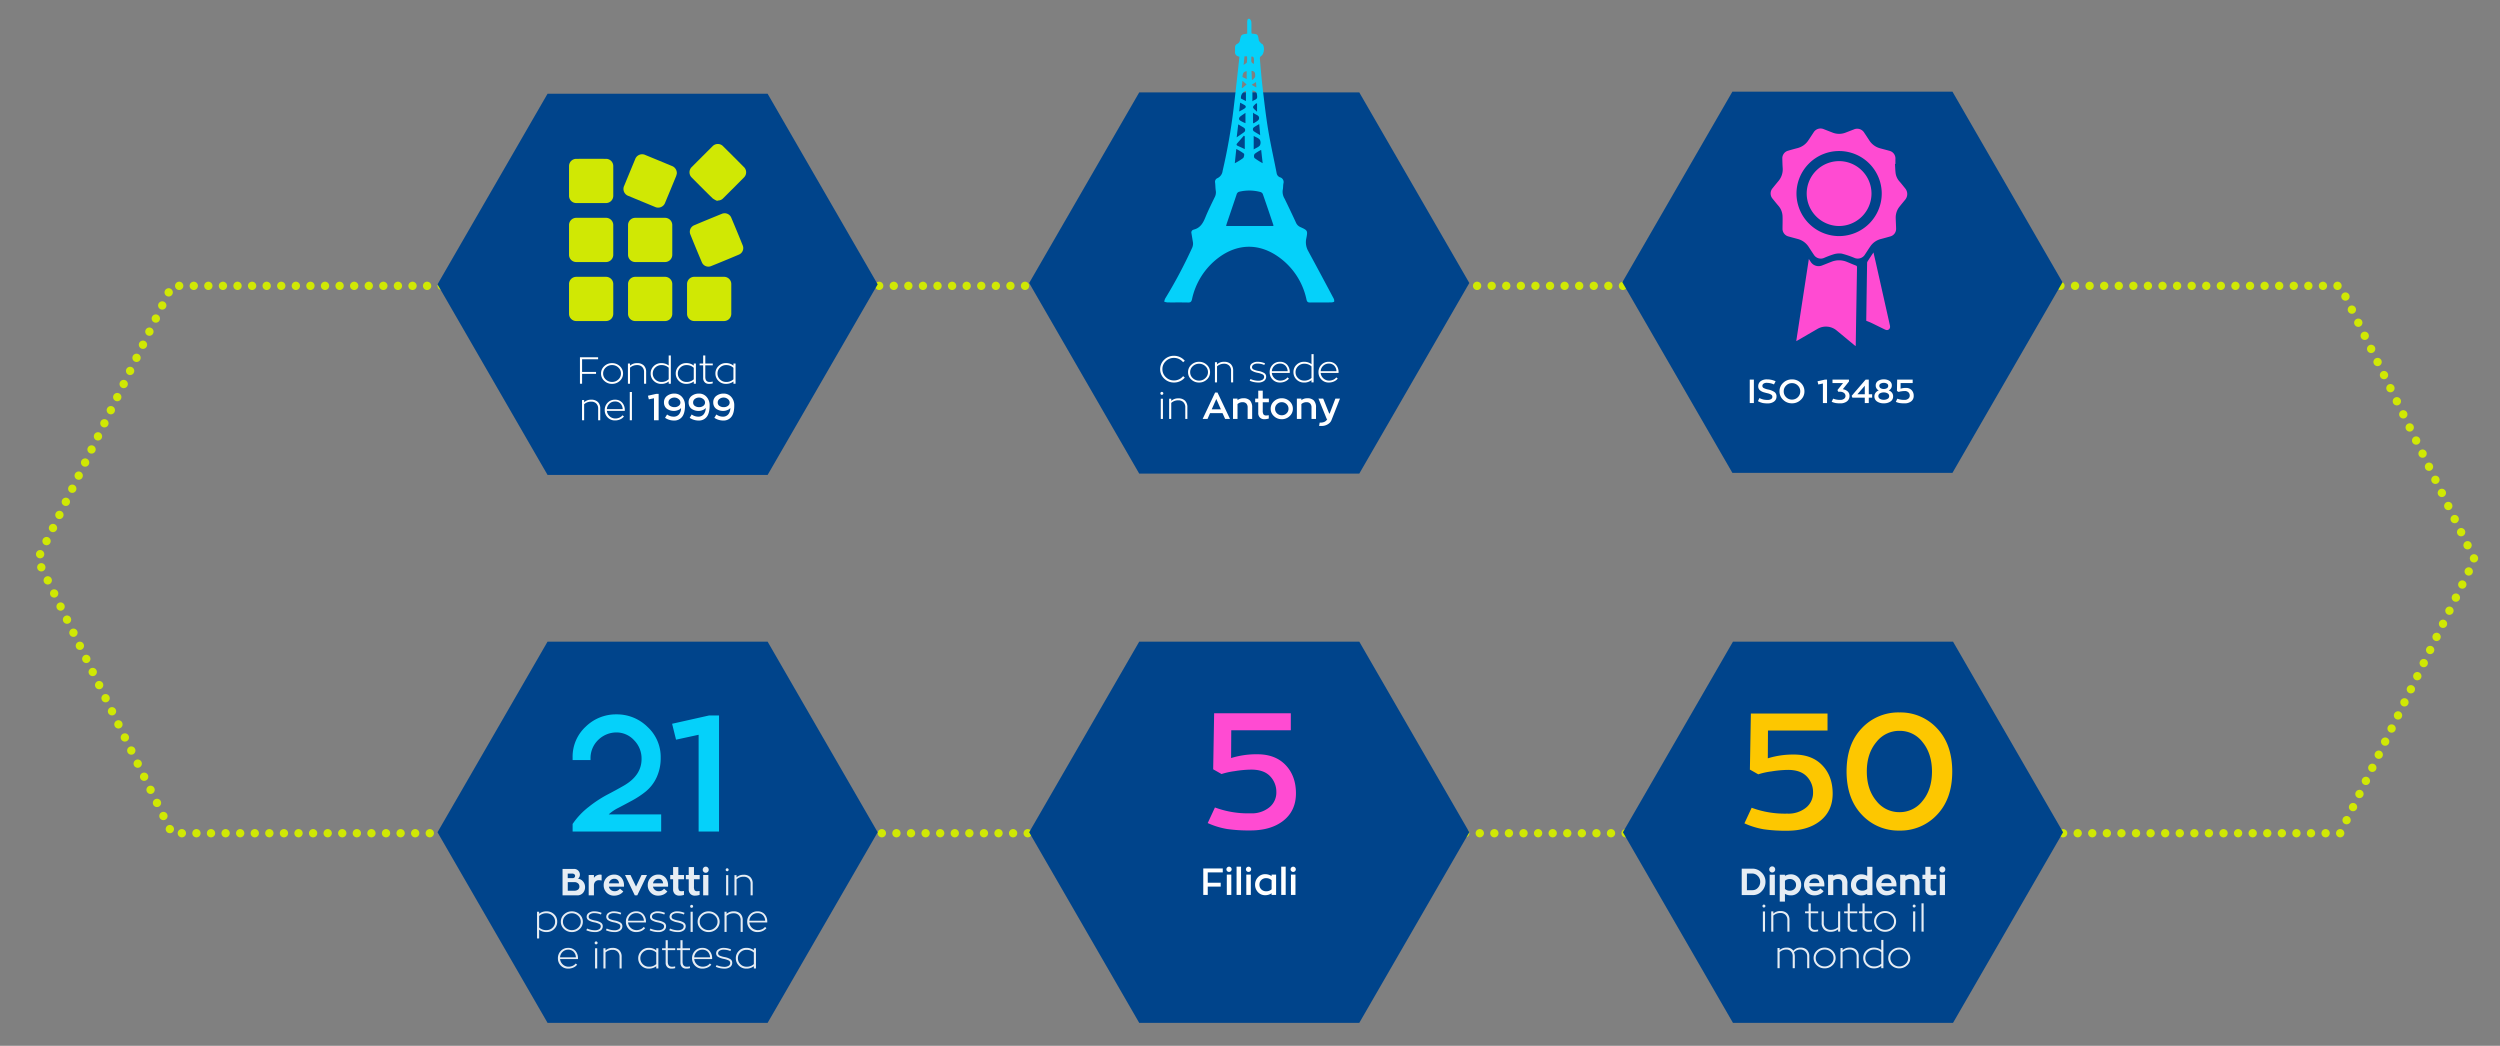 <svg xmlns="http://www.w3.org/2000/svg" xmlns:xlink="http://www.w3.org/1999/xlink" width="1200" height="502" viewBox="0 0 1200 502">
  <rect x="0" y="0" width="1200" height="502" fill="#808080" stroke="none"/>
  <defs>
    <clipPath id="clip-Custom_Size_31">
      <rect width="1200" height="502"/>
    </clipPath>
  </defs>
  <g id="Custom_Size_31" data-name="Custom Size – 31" clip-path="url(#clip-Custom_Size_31)">
    <path id="Path_51" data-name="Path 51" d="M1105.29-351.865H64.5L0-483.236,64.5-614.607H1105.29l64.5,131.371Z" transform="translate(18 751.81)" fill="none" stroke="#d0e804" stroke-linecap="round" stroke-miterlimit="10" stroke-width="4" stroke-dasharray="0 7"/>
    <g id="Group_47" data-name="Group 47" transform="translate(-4152.404 2601.472)">
      <path id="Path_54" data-name="Path 54" d="M411.564,399.718H305.925L253.106,491.2l52.819,91.486H411.564L464.383,491.2Z" transform="translate(4678.021 -2957.19)" fill="#00448b"/>
      <g id="Group_14" data-name="Group 14" transform="translate(5002.309 -2539.783)">
        <path id="Path_18" data-name="Path 18" d="M741.731-673.664c.106,1.547.126,3.106.341,4.638A7.56,7.56,0,0,0,744-665.145c.9,1.035,1.743,2.115,2.605,3.181a4.235,4.235,0,0,1-.011,5.517c-.869,1.06-1.747,2.113-2.6,3.185a8.318,8.318,0,0,0-1.906,5.475c.035,1.72.153,3.439.183,5.16a3.742,3.742,0,0,1-2.8,3.761q-2.291.657-4.6,1.26a8.726,8.726,0,0,0-5.07,3.669c-.851,1.231-1.639,2.5-2.474,3.748a4.019,4.019,0,0,1-5.079,1.611,44.3,44.3,0,0,0-6.122-2.058,9.166,9.166,0,0,0-4.009.4,45.766,45.766,0,0,0-4.455,1.691,3.915,3.915,0,0,1-4.859-1.52c-.845-1.235-1.655-2.495-2.473-3.748a8.893,8.893,0,0,0-5.284-3.839c-1.472-.4-2.949-.786-4.417-1.2a3.791,3.791,0,0,1-2.874-3.8c0-2.038.1-4.081,0-6.113a8.024,8.024,0,0,0-2.012-4.853c-.912-1.065-1.784-2.164-2.666-3.254a3.866,3.866,0,0,1-.018-5.229c.895-1.121,1.806-2.229,2.719-3.334a8.677,8.677,0,0,0,2.052-6.371c-.106-1.493-.145-2.993-.174-4.491a3.757,3.757,0,0,1,2.745-3.71q2.284-.682,4.595-1.272a8.793,8.793,0,0,0,5.155-3.706c.853-1.23,1.645-2.5,2.479-3.745a3.9,3.9,0,0,1,4.982-1.6c1.4.534,2.785,1.086,4.18,1.622a8.483,8.483,0,0,0,6.246.005c1.308-.5,2.611-1.007,3.917-1.509a3.955,3.955,0,0,1,5.068,1.621c.815,1.217,1.613,2.446,2.419,3.67a8.862,8.862,0,0,0,5.223,3.77c1.471.4,2.951.776,4.42,1.187a3.792,3.792,0,0,1,2.868,3.905c-.016.8,0,1.593,0,2.39Zm-26.842-6.2a20.467,20.467,0,0,0-20.432,20.417A20.484,20.484,0,0,0,715-639.033a20.5,20.5,0,0,0,20.386-20.473A20.467,20.467,0,0,0,714.889-679.864Z" transform="translate(-682.051 690.668)" fill="#ff4bd2"/>
        <path id="Path_19" data-name="Path 19" d="M774.673-322.052c-1.36-1.124-2.6-2.148-3.842-3.175-1.744-1.444-3.475-2.9-5.231-4.331a8.016,8.016,0,0,0-9.28-.745q-4.506,2.608-9.007,5.225c-.3.172-.6.332-1.131.623l6.05-39.442c.37.566.619.94.861,1.318a4.466,4.466,0,0,0,5.426,1.818c1.547-.584,3.071-1.228,4.618-1.813a9.757,9.757,0,0,1,7.357.066c1.415.575,2.816,1.183,4.241,1.731a.807.807,0,0,1,.62.9q-.319,18.6-.612,37.205C774.741-322.526,774.711-322.378,774.673-322.052Z" transform="translate(-733.892 426.52)" fill="#ff4bd2"/>
        <path id="Path_20" data-name="Path 20" d="M921.562-347.473c0-.237,0-.552,0-.867q.193-13.34.4-26.68a1.812,1.812,0,0,1,.2-.905c.884-1.395,1.808-2.765,2.855-4.348.394,1.7.749,3.186,1.084,4.679q3.336,14.839,6.66,29.681c.2.9.515,1.884-.361,2.579s-1.763.109-2.583-.284c-1.951-.937-3.88-1.916-5.832-2.851C923.247-346.822,922.473-347.1,921.562-347.473Z" transform="translate(-875.66 439.758)" fill="#ff4bd2"/>
        <path id="Path_21" data-name="Path 21" d="M772.4-593.518a15.559,15.559,0,0,1,15.943-15.451,15.581,15.581,0,0,1,15.159,15.658,15.612,15.612,0,0,1-15.654,15.483A15.624,15.624,0,0,1,772.4-593.518Z" transform="translate(-755.088 624.627)" fill="#ff4bd2"/>
      </g>
      <path id="Path_78" data-name="Path 78" d="M-37.051-11.281V0h-1.984V-11.281Zm9.844,5.938a2.517,2.517,0,0,1,1.016,2.2A2.876,2.876,0,0,1-27.363-.75,4.957,4.957,0,0,1-30.48.141a11.465,11.465,0,0,1-2.391-.2A9.875,9.875,0,0,1-35.105-.93l.719-1.484a9.292,9.292,0,0,0,1.961.711,9.207,9.207,0,0,0,1.953.188,2.966,2.966,0,0,0,1.7-.414,1.258,1.258,0,0,0,.6-1.094,1.179,1.179,0,0,0-.617-1.062,6.006,6.006,0,0,0-1.7-.633q-1.086-.258-1.617-.414a5.27,5.27,0,0,1-2.109-1.086,2.435,2.435,0,0,1-.742-1.891,2.925,2.925,0,0,1,1.109-2.367,4.895,4.895,0,0,1,3.188-.914,9.512,9.512,0,0,1,4.047.914l-.8,1.516a8.526,8.526,0,0,0-3.484-.766,2.517,2.517,0,0,0-1.516.406,1.265,1.265,0,0,0-.555,1.07,1.138,1.138,0,0,0,.641,1.031,8.254,8.254,0,0,0,2.1.7A8.615,8.615,0,0,1-27.207-5.344Zm8.445,3.664a3.858,3.858,0,0,0,2.813-1.148,3.81,3.81,0,0,0,1.156-2.8,3.81,3.81,0,0,0-1.156-2.8,3.828,3.828,0,0,0-2.812-1.156,3.8,3.8,0,0,0-2.8,1.156,3.8,3.8,0,0,0-1.164,2.8,3.81,3.81,0,0,0,1.156,2.8A3.8,3.8,0,0,0-18.762-1.68ZM-23-9.7a5.892,5.892,0,0,1,4.234-1.68A5.892,5.892,0,0,1-14.527-9.7a5.424,5.424,0,0,1,1.75,4.063,5.424,5.424,0,0,1-1.75,4.063A5.892,5.892,0,0,1-18.762.109a5.865,5.865,0,0,1-4.227-1.68,5.451,5.451,0,0,1-1.758-4.062A5.424,5.424,0,0,1-23-9.7Zm21.063-1.586V0H-3.918V-9.406l-2.2.477L-6.5-10.477l3.586-.8ZM8.848-3.469A3.171,3.171,0,0,1,7.621-.828,5.1,5.1,0,0,1,4.363.125a13.045,13.045,0,0,1-2.2-.156A7.686,7.686,0,0,1,.285-.641L1-2.141a8.81,8.81,0,0,0,3.43.6,2.837,2.837,0,0,0,1.8-.523A1.624,1.624,0,0,0,6.926-3.4a1.9,1.9,0,0,0-.641-1.414,3.052,3.052,0,0,0-2.109-.625h-.75l-.352-.836L5.762-9.617H.684v-1.664H8.59v.9L5.629-6.656A4.373,4.373,0,0,1,7.973-5.594,2.781,2.781,0,0,1,8.848-3.469Zm7.336-.773V-8.32L12.645-4.242Zm1.922,0h1.617v1.633H18.105V0H16.184V-2.609H10.246l-.367-.875,6.719-7.8h1.508Zm7.188-.875a3.379,3.379,0,0,0-1.875.469,1.488,1.488,0,0,0-.719,1.3,1.463,1.463,0,0,0,.734,1.3,3.4,3.4,0,0,0,1.859.461,3.491,3.491,0,0,0,1.859-.461,1.448,1.448,0,0,0,.742-1.3,1.476,1.476,0,0,0-.719-1.3A3.4,3.4,0,0,0,25.293-5.117Zm1.531-4.227A2.908,2.908,0,0,0,25.3-9.711a2.908,2.908,0,0,0-1.523.367,1.188,1.188,0,0,0-.617,1.063,1.254,1.254,0,0,0,.586,1.094,2.642,2.642,0,0,0,1.547.406,2.679,2.679,0,0,0,1.555-.406,1.267,1.267,0,0,0,.586-1.094A1.171,1.171,0,0,0,26.824-9.344Zm-4.3-1.281a4.717,4.717,0,0,1,2.781-.766,4.716,4.716,0,0,1,2.773.758,2.589,2.589,0,0,1,1.086,2.25,2.438,2.438,0,0,1-.414,1.375,2.442,2.442,0,0,1-1.078.914A3.221,3.221,0,0,1,29.207-5a2.783,2.783,0,0,1,.578,1.734A2.865,2.865,0,0,1,28.52-.758a5.587,5.587,0,0,1-3.227.867,5.535,5.535,0,0,1-3.219-.875,2.857,2.857,0,0,1-1.266-2.5,2.76,2.76,0,0,1,.578-1.719,3.324,3.324,0,0,1,1.531-1.109,2.181,2.181,0,0,1-1.062-.891,2.516,2.516,0,0,1-.422-1.4A2.569,2.569,0,0,1,22.52-10.625ZM35.91-7.281a3.618,3.618,0,0,1,2.758,1.055,3.822,3.822,0,0,1,1,2.742A3.208,3.208,0,0,1,38.449-.828a5.084,5.084,0,0,1-3.258.953,14.594,14.594,0,0,1-2.219-.141A7.652,7.652,0,0,1,31.09-.594l.7-1.516a9.251,9.251,0,0,0,3.461.57,2.71,2.71,0,0,0,1.813-.57,1.843,1.843,0,0,0,.7-1.484,2.179,2.179,0,0,0-.6-1.547,2.394,2.394,0,0,0-1.812-.648,10.664,10.664,0,0,0-1.641.148,7.063,7.063,0,0,0-1.273.281l-.812-.461.094-5.445h7.453v1.648H33.379l-.016,2.7A8.286,8.286,0,0,1,35.91-7.281Z" transform="translate(5031.315 -2407.986)" fill="#fff"/>
    </g>
    <g id="Group_61" data-name="Group 61" transform="translate(-7446.447 2602.472)">
      <g id="Group_56" data-name="Group 56" transform="translate(7656.447 -2557.472)">
        <g id="Group_28" data-name="Group 28" transform="translate(0 0)">
          <path id="Path_7" data-name="Path 7" d="M411.564,399.718H305.925L253.106,491.2l52.819,91.486H411.564L464.384,491.2Z" transform="translate(-253.106 -399.718)" fill="#00448b"/>
          <g id="Group_3" data-name="Group 3" transform="translate(63.128 24.11)">
            <path id="Path_8" data-name="Path 8" d="M2422.536-774.344a10.158,10.158,0,0,1-2.309-1.29c-3.364-3.263-6.667-6.59-9.961-9.925a3.488,3.488,0,0,1,.03-5.137q4.917-4.964,9.882-9.88a3.482,3.482,0,0,1,5.133,0q4.966,4.915,9.882,9.88a3.478,3.478,0,0,1,.034,5.131c-3.293,3.335-6.62,6.638-9.939,9.948a3.338,3.338,0,0,1-2.629,1.041Z" transform="translate(-2351.32 801.705)" fill="#d0e804"/>
            <path id="Path_9" data-name="Path 9" d="M2426.515-614.1a3.433,3.433,0,0,1,3.385,2.071q2.822,6.663,5.531,13.374a3.381,3.381,0,0,1-1.806,4.38q-6.7,2.853-13.461,5.562a3.377,3.377,0,0,1-4.356-1.86q-2.827-6.661-5.533-13.373a3.385,3.385,0,0,1,1.809-4.379c4.467-1.9,8.965-3.729,13.457-5.571A4.652,4.652,0,0,1,2426.515-614.1Z" transform="translate(-2352.041 647.359)" fill="#d0e804"/>
            <path id="Path_10" data-name="Path 10" d="M2256.094-764.552a8.472,8.472,0,0,1-.344,1.287q-2.609,6.369-5.26,12.722a3.556,3.556,0,0,1-4.935,2.024q-6.328-2.6-12.644-5.227a3.554,3.554,0,0,1-2.047-4.989q2.6-6.327,5.223-12.642a3.549,3.549,0,0,1,4.934-2.021q6.369,2.615,12.726,5.259A3.634,3.634,0,0,1,2256.094-764.552Z" transform="translate(-2204.343 778.703)" fill="#d0e804"/>
            <path id="Path_11" data-name="Path 11" d="M2104.187-750.859c0,2.329.008,4.658,0,6.986a3.482,3.482,0,0,1-3.562,3.582q-7.077.015-14.154,0a3.465,3.465,0,0,1-3.515-3.537q-.015-7.075,0-14.15a3.466,3.466,0,0,1,3.516-3.537q7.121-.019,14.242,0a3.463,3.463,0,0,1,3.471,3.492C2104.2-755.635,2104.187-753.247,2104.187-750.859Z" transform="translate(-2082.945 768.648)" fill="#d0e804"/>
            <path id="Path_12" data-name="Path 12" d="M2082.959-591.2c0-2.329-.007-4.658,0-6.986a3.483,3.483,0,0,1,3.633-3.6q6.988-.009,13.976,0a3.485,3.485,0,0,1,3.624,3.609q.011,6.986,0,13.972a3.493,3.493,0,0,1-3.68,3.646q-6.944.009-13.888,0a3.494,3.494,0,0,1-3.667-3.657C2082.954-586.54,2082.959-588.869,2082.959-591.2Z" transform="translate(-2082.954 637.23)" fill="#d0e804"/>
            <path id="Path_13" data-name="Path 13" d="M2253.375-601.783c2.329,0,4.659-.008,6.988,0a3.479,3.479,0,0,1,3.583,3.561q.016,7.075,0,14.149a3.475,3.475,0,0,1-3.542,3.515q-7.077.018-14.154,0a3.465,3.465,0,0,1-3.534-3.519q-.019-7.075,0-14.149a3.471,3.471,0,0,1,3.583-3.557C2248.657-601.79,2251.017-601.783,2253.375-601.783Z" transform="translate(-2214.383 637.229)" fill="#d0e804"/>
            <path id="Path_14" data-name="Path 14" d="M2093.533-420.836c-2.33,0-4.659.008-6.989,0a3.477,3.477,0,0,1-3.591-3.553q-.015-7.075,0-14.15a3.463,3.463,0,0,1,3.528-3.523q7.077-.016,14.154,0a3.466,3.466,0,0,1,3.548,3.5q.019,7.119,0,14.238a3.469,3.469,0,0,1-3.484,3.481C2098.31-420.823,2095.922-420.836,2093.533-420.836Z" transform="translate(-2082.946 505.831)" fill="#d0e804"/>
            <path id="Path_15" data-name="Path 15" d="M2253.305-420.829c-2.3,0-4.6,0-6.9,0a3.489,3.489,0,0,1-3.688-3.634q-.012-6.987,0-13.973a3.474,3.474,0,0,1,3.609-3.62q6.988-.011,13.977,0a3.49,3.49,0,0,1,3.648,3.675q.009,6.942,0,13.885a3.5,3.5,0,0,1-3.658,3.669C2257.965-420.824,2255.635-420.829,2253.305-420.829Z" transform="translate(-2214.386 505.824)" fill="#d0e804"/>
            <path id="Path_16" data-name="Path 16" d="M2402.49-431.539c0-2.3-.008-4.6,0-6.9a3.477,3.477,0,0,1,3.605-3.624q7.033-.011,14.066,0a3.475,3.475,0,0,1,3.563,3.581q.015,7.031,0,14.062a3.482,3.482,0,0,1-3.564,3.583q-7.077.015-14.155,0a3.468,3.468,0,0,1-3.513-3.539C2402.479-426.763,2402.49-429.151,2402.49-431.539Z" transform="translate(-2345.835 505.827)" fill="#d0e804"/>
          </g>
          <path id="Path_40" data-name="Path 40" d="M-74.094-28.337h-7.69v6.1h6.7v.932h-6.7v4.72h-1.028V-29.277h8.719Zm3.674,9.712A4.265,4.265,0,0,0-67.4-17.447a4.234,4.234,0,0,0,3.015-1.178,3.78,3.78,0,0,0,1.257-2.865,3.792,3.792,0,0,0-1.248-2.865A4.245,4.245,0,0,0-67.4-25.533a4.265,4.265,0,0,0-3.023,1.178,3.78,3.78,0,0,0-1.257,2.865A3.78,3.78,0,0,0-70.42-18.625Zm-.721.659a4.651,4.651,0,0,1-1.547-3.524,4.624,4.624,0,0,1,1.547-3.516,5.248,5.248,0,0,1,3.735-1.459,5.248,5.248,0,0,1,3.735,1.459,4.678,4.678,0,0,1,1.547,3.533,4.624,4.624,0,0,1-1.547,3.516,5.283,5.283,0,0,1-3.735,1.441A5.266,5.266,0,0,1-71.141-17.966Zm12.366-7.277a4.826,4.826,0,0,1,3.4-1.222,4.368,4.368,0,0,1,3.2,1.107,4.284,4.284,0,0,1,1.134,3.208v5.564h-1v-5.564a3.339,3.339,0,0,0-.923-2.5,3.281,3.281,0,0,0-2.373-.879,4.973,4.973,0,0,0-3.437,1.239v7.708h-1.011v-9.7h1.011Zm15.073,7.8a4.771,4.771,0,0,0,3.489-1.3v-5.52A4.956,4.956,0,0,0-43.7-25.533a4.07,4.07,0,0,0-2.944,1.178,3.854,3.854,0,0,0-1.213,2.874,3.825,3.825,0,0,0,1.213,2.865A4.086,4.086,0,0,0-43.7-17.447Zm3.489-12.709h1.028v13.57h-1.028v-1.081A5.517,5.517,0,0,1-43.789-16.5a4.949,4.949,0,0,1-3.6-1.45,4.8,4.8,0,0,1-1.477-3.56,4.71,4.71,0,0,1,1.477-3.533A4.986,4.986,0,0,1-43.8-26.465a5.69,5.69,0,0,1,3.586,1.134Zm5.59,5.8a3.851,3.851,0,0,0-1.2,2.848,3.894,3.894,0,0,0,1.2,2.865,4.01,4.01,0,0,0,2.936,1.2,4.9,4.9,0,0,0,3.507-1.266v-5.52a4.9,4.9,0,0,0-3.507-1.3A4.032,4.032,0,0,0-34.622-24.355Zm6.451-1.934h1.011v9.7h-1.011v-1.081a5.793,5.793,0,0,1-3.63,1.151,4.831,4.831,0,0,1-3.577-1.468,4.825,4.825,0,0,1-1.45-3.516,4.825,4.825,0,0,1,1.45-3.516,4.852,4.852,0,0,1,3.595-1.468,5.509,5.509,0,0,1,3.612,1.2Zm9.114.879h-3.586V-19.9q0,2.47,2.039,2.47a6.831,6.831,0,0,0,1.512-.167v.853a6.633,6.633,0,0,1-1.89.229,2.639,2.639,0,0,1-1.907-.747,2.8,2.8,0,0,1-.773-2.109V-25.41h-1.714v-.879h1.714v-3.867h1.02v3.867h3.586Zm3.472,1.055a3.851,3.851,0,0,0-1.2,2.848,3.894,3.894,0,0,0,1.2,2.865,4.01,4.01,0,0,0,2.936,1.2,4.9,4.9,0,0,0,3.507-1.266v-5.52a4.9,4.9,0,0,0-3.507-1.3A4.032,4.032,0,0,0-15.585-24.355Zm6.451-1.934h1.011v9.7H-9.133v-1.081a5.793,5.793,0,0,1-3.63,1.151,4.831,4.831,0,0,1-3.577-1.468,4.825,4.825,0,0,1-1.45-3.516,4.825,4.825,0,0,1,1.45-3.516,4.852,4.852,0,0,1,3.595-1.468,5.509,5.509,0,0,1,3.612,1.2ZM-80.8-7.693a4.826,4.826,0,0,1,3.4-1.222,4.368,4.368,0,0,1,3.2,1.107A4.284,4.284,0,0,1-73.07-4.6V.964h-1V-4.6a3.339,3.339,0,0,0-.923-2.5,3.281,3.281,0,0,0-2.373-.879A4.973,4.973,0,0,0-80.8-6.744V.964h-1.011v-9.7H-80.8Zm17.446.65a3.42,3.42,0,0,0-2.593-1.011,3.768,3.768,0,0,0-2.716,1.046A3.955,3.955,0,0,0-69.888-4.4h7.594A4.031,4.031,0,0,0-63.358-7.043Zm2.074,3.182v.29h-8.6A4.035,4.035,0,0,0-68.543-.934,3.957,3.957,0,0,0-65.819.1a4.82,4.82,0,0,0,1.951-.4,3.774,3.774,0,0,0,1.485-1.134l.7.571A4.751,4.751,0,0,1-63.49.525a5.914,5.914,0,0,1-2.47.51,4.744,4.744,0,0,1-3.56-1.441,4.883,4.883,0,0,1-1.4-3.533,4.913,4.913,0,0,1,1.4-3.542,4.749,4.749,0,0,1,3.551-1.433,4.37,4.37,0,0,1,3.419,1.406A5.245,5.245,0,0,1-61.284-3.861ZM-58.893.964v-13.57h1.028V.964Zm13.852-12.691V.964h-2.232V-9.618l-2.47.536-.431-1.74,4.034-.905Zm7.4,8.209a5.911,5.911,0,0,1-3.3-.949,3.312,3.312,0,0,1-1.116-1.266,3.912,3.912,0,0,1-.422-1.837,3.779,3.779,0,0,1,1.441-3.146,5.649,5.649,0,0,1,3.6-1.134,4.649,4.649,0,0,1,3.6,1.6,5.906,5.906,0,0,1,1.45,4.087q0,3.779-1.424,5.52a4.676,4.676,0,0,1-3.806,1.731,7.647,7.647,0,0,1-4.342-1.31l.967-1.6A5.27,5.27,0,0,0-37.852-.776a3.225,3.225,0,0,0,2.628-1.16,4.565,4.565,0,0,0,.94-3.023,2.812,2.812,0,0,1-1.371,1A5.088,5.088,0,0,1-37.641-3.518Zm.193-1.819a3.208,3.208,0,0,0,2.021-.624,1.915,1.915,0,0,0,.835-1.582,2.132,2.132,0,0,0-.861-1.67,3.091,3.091,0,0,0-2.021-.729,3.145,3.145,0,0,0-2,.659,2.051,2.051,0,0,0-.844,1.705,1.92,1.92,0,0,0,.835,1.652A3.458,3.458,0,0,0-37.448-5.338ZM-25.82-3.518a5.911,5.911,0,0,1-3.3-.949,3.312,3.312,0,0,1-1.116-1.266,3.912,3.912,0,0,1-.422-1.837,3.779,3.779,0,0,1,1.441-3.146,5.649,5.649,0,0,1,3.6-1.134,4.649,4.649,0,0,1,3.6,1.6,5.906,5.906,0,0,1,1.45,4.087q0,3.779-1.424,5.52a4.676,4.676,0,0,1-3.806,1.731,7.647,7.647,0,0,1-4.342-1.31l.967-1.6A5.27,5.27,0,0,0-26.031-.776,3.225,3.225,0,0,0-23.4-1.936a4.565,4.565,0,0,0,.94-3.023,2.812,2.812,0,0,1-1.371,1A5.088,5.088,0,0,1-25.82-3.518Zm.193-1.819A3.208,3.208,0,0,0-23.6-5.962a1.915,1.915,0,0,0,.835-1.582,2.132,2.132,0,0,0-.861-1.67,3.091,3.091,0,0,0-2.021-.729,3.145,3.145,0,0,0-2,.659,2.051,2.051,0,0,0-.844,1.705,1.92,1.92,0,0,0,.835,1.652A3.458,3.458,0,0,0-25.626-5.338ZM-14-3.518a5.911,5.911,0,0,1-3.3-.949A3.312,3.312,0,0,1-18.41-5.733a3.912,3.912,0,0,1-.422-1.837,3.779,3.779,0,0,1,1.441-3.146,5.649,5.649,0,0,1,3.6-1.134,4.649,4.649,0,0,1,3.6,1.6,5.906,5.906,0,0,1,1.45,4.087q0,3.779-1.424,5.52a4.676,4.676,0,0,1-3.806,1.731A7.647,7.647,0,0,1-18.3-.222l.967-1.6A5.27,5.27,0,0,0-14.209-.776a3.225,3.225,0,0,0,2.628-1.16,4.565,4.565,0,0,0,.94-3.023,2.812,2.812,0,0,1-1.371,1A5.088,5.088,0,0,1-14-3.518Zm.193-1.819a3.208,3.208,0,0,0,2.021-.624,1.915,1.915,0,0,0,.835-1.582,2.133,2.133,0,0,0-.861-1.67,3.091,3.091,0,0,0-2.021-.729,3.145,3.145,0,0,0-2,.659,2.051,2.051,0,0,0-.844,1.705,1.92,1.92,0,0,0,.835,1.652A3.458,3.458,0,0,0-13.8-5.338Z" transform="translate(151.186 155.772)" fill="#fff"/>
        </g>
      </g>
    </g>
    <g id="Group_62" data-name="Group 62" transform="translate(494 9)">
      <g id="Group_29" data-name="Group 29" transform="translate(0 0)">
        <path id="Path_7-2" data-name="Path 7" d="M411.564,399.718H305.925L253.106,491.2l52.819,91.486H411.564L464.384,491.2Z" transform="translate(-253.106 -364.358)" fill="#00448b"/>
        <g id="Group_4" data-name="Group 4" transform="translate(64.827)">
          <path id="Path_17" data-name="Path 17" d="M7.574-690.117c-1.7-.359-2.237-1.252-2.13-2.63.049-.627-.018-1.262.021-1.891a1.8,1.8,0,0,1,1.191-1.731,2.163,2.163,0,0,0,1.078-1.365c.626-3.034.588-3.042,3.564-3.457,0-1.564,0-3.151,0-4.737,0-.336-.025-.676.008-1.008.067-.667.1-1.563,1-1.394.413.078.915.928.962,1.464.132,1.5.044,3.023.051,4.537,0,.33.036.659.053.952.12.082.183.162.254.169,2.828.272,2.775.28,3.231,3.1.094.581.732,1.081,1.146,1.6.093.116.311.122.446.216,1.4.973,1.054,4.983-.442,5.8a1.406,1.406,0,0,0-.647,1.068c.419,4.9.814,9.8,1.39,14.674.782,6.626,1.532,13.265,2.631,19.842,1.166,6.984,2.746,13.9,4.087,20.853a2.5,2.5,0,0,0,1.685,1.839,2.363,2.363,0,0,1,1.534,2.914c-.2.981-.095,2.027-.314,3a6.282,6.282,0,0,0,.859,4.3q2.794,5.708,5.459,11.479a4.012,4.012,0,0,0,2.1,2.148c3.49,1.6,3.625,1.675,2.88,5.432a8.613,8.613,0,0,0,.923,6.118q6.085,11.229,12.069,22.513a2.632,2.632,0,0,1,.391,1.69c-.072.267-.981.427-1.515.433-3.364.038-6.729-.016-10.093.04-1.059.018-1.455-.394-1.685-1.387a33.457,33.457,0,0,0-13.416-20.495c-9.366-6.645-19.649-6.49-28.851.4a33.738,33.738,0,0,0-12.709,19.976c-.259,1.1-.671,1.536-1.844,1.509-3.321-.075-6.644-.011-9.966-.043a6.793,6.793,0,0,1-1.507-.362,6.115,6.115,0,0,1,.448-1.474,229.734,229.734,0,0,0,12.931-24.334,4.866,4.866,0,0,0,.353-3.034c-.236-1.322-.431-2.65-.66-3.973a1.38,1.38,0,0,1,.914-1.708.89.89,0,0,1,.111-.058c3.116-.734,4.5-3.048,5.616-5.8,1.342-3.3,2.943-6.495,4.491-9.707a4.989,4.989,0,0,0,.549-3.131c-.213-1.279-.172-2.6-.325-3.891A1.874,1.874,0,0,1-3-631.831a4.33,4.33,0,0,0,2.487-3.447,279.142,279.142,0,0,0,5.231-29.6C5.748-673.249,6.621-681.64,7.574-690.117Zm16.267,81.248a2,2,0,0,0-.006-.548c-1.673-4.958-3.337-9.92-5.07-14.857A1.879,1.879,0,0,0,17.6-625.2a20.791,20.791,0,0,0-9.965-.16A1.8,1.8,0,0,0,6.2-623.986c-1.561,4.687-3.164,9.359-4.747,14.038-.116.342-.181.7-.276,1.078ZM5.339-639a28.834,28.834,0,0,0,3.985-2.465c.455-.392.7-1.886.4-2.143a23.253,23.253,0,0,0-3.665-2.223Zm9.074-6.649c1.17-.711,2.394-1.095,2.979-1.928a2.875,2.875,0,0,0-.038-2.711c-.658-.844-1.917-1.219-2.941-1.808ZM18-645.4a18.072,18.072,0,0,0-3.145,1.929,1.994,1.994,0,0,0-.086,1.953,32.462,32.462,0,0,0,3.952,2.507C18.457-641.339,18.238-643.274,18-645.4Zm-7.87-.379V-651.9l-.432-.332c-1.046,1.2-2.083,2.41-3.143,3.6-.525.588-.508.994.264,1.327C7.851-646.86,8.865-646.367,10.128-645.783ZM6.991-657.658l-.746,6.231c1.345-.934,2.529-1.709,3.657-2.559a1.314,1.314,0,0,0-.143-2.022C8.921-656.549,8.046-657.033,6.991-657.658Zm10.539,5.2c-.162-1.862-.3-3.508-.464-5.337-.952.568-1.793,1.018-2.577,1.553a1.229,1.229,0,0,0,0,1.916C15.418-653.7,16.4-653.146,17.53-652.456ZM14.1-663.3v4.892l.306.274c.882-.695,2.326-1.255,2.531-2.112C17.4-662.176,15.211-662.15,14.1-663.3Zm-3.643.129c-.962.67-1.744,1.153-2.454,1.727-.666.539-.889,1.349-.184,1.9a14.418,14.418,0,0,0,2.638,1.318Zm3.332-5.552c.893-.884,2.408-.646,2.291-2.322-.143-2.048-.4-2.446-2.291-2.942Zm-3.1-.123v-4.9a3.4,3.4,0,0,0-2.377,3.691Zm-3.246,5.019c1.028-.573,1.9-.971,2.666-1.511.689-.485.683-1.109-.087-1.574-.636-.384-1.3-.72-2.119-1.168C7.752-666.651,7.613-665.358,7.448-663.831Zm5.907-19.506.186,4.134.367.2c.434-.564,1.2-1.109,1.23-1.695C15.2-681.831,15.21-683.222,13.354-683.337Zm-2.307.163c-1.744.189-1.92,1.409-2.028,2.782l2.028.979Zm4.98,15.6-.414-.228c-.543.647-1.577,1.358-1.5,1.926.091.71,1.093,1.3,1.918,2.175ZM10-690.3c-.137,1.332-.261,2.526-.427,4.135.731-.575,1.475-.865,1.574-1.3a13.175,13.175,0,0,0,.061-2.835ZM8.667-675.286l.357.183,1.984-1.729-1.994-1.756C8.872-677.237,8.77-676.262,8.667-675.286Zm5.807-11.4c.271-2.919-.019-3.739-1.282-3.428C13.606-689,12.479-687.415,14.474-686.682Zm-1.061,10.05,2.29,1.3c-.069-1.006-.119-1.727-.181-2.635Z" transform="translate(28.534 708.352)" fill="#05d1fa"/>
        </g>
        <path id="Path_41" data-name="Path 41" d="M-88.384-17.518a5.587,5.587,0,0,0,2.452-.545,5.492,5.492,0,0,0,1.925-1.529l.809.7a6.546,6.546,0,0,1-2.285,1.749,6.672,6.672,0,0,1-2.9.624,6.517,6.517,0,0,1-4.693-1.872,6.066,6.066,0,0,1-1.942-4.535,6.094,6.094,0,0,1,1.942-4.544,6.5,6.5,0,0,1,4.693-1.881,6.7,6.7,0,0,1,2.892.642A6.666,6.666,0,0,1-83.2-26.957l-.809.7a5.627,5.627,0,0,0-1.925-1.529,5.513,5.513,0,0,0-2.452-.554,5.444,5.444,0,0,0-3.929,1.573,5.131,5.131,0,0,0-1.626,3.832A5.149,5.149,0,0,0-92.312-19.1,5.428,5.428,0,0,0-88.384-17.518Zm9.018-1.107a4.265,4.265,0,0,0,3.023,1.178,4.234,4.234,0,0,0,3.015-1.178,3.78,3.78,0,0,0,1.257-2.865,3.792,3.792,0,0,0-1.248-2.865,4.245,4.245,0,0,0-3.023-1.178,4.265,4.265,0,0,0-3.023,1.178,3.78,3.78,0,0,0-1.257,2.865A3.78,3.78,0,0,0-79.366-18.625Zm-.721.659a4.651,4.651,0,0,1-1.547-3.524,4.624,4.624,0,0,1,1.547-3.516,5.248,5.248,0,0,1,3.735-1.459,5.248,5.248,0,0,1,3.735,1.459,4.678,4.678,0,0,1,1.547,3.533,4.624,4.624,0,0,1-1.547,3.516,5.283,5.283,0,0,1-3.735,1.441A5.265,5.265,0,0,1-80.087-17.966Zm12.366-7.277a4.826,4.826,0,0,1,3.4-1.222,4.368,4.368,0,0,1,3.2,1.107,4.284,4.284,0,0,1,1.134,3.208v5.564h-1v-5.564a3.339,3.339,0,0,0-.923-2.5,3.281,3.281,0,0,0-2.373-.879,4.973,4.973,0,0,0-3.437,1.239v7.708h-1.011v-9.7h1.011Zm16.058,7.04a9.592,9.592,0,0,0,3.577.826,3.771,3.771,0,0,0,2.276-.545,1.622,1.622,0,0,0,.7-1.318,1.3,1.3,0,0,0-.773-1.2,9.641,9.641,0,0,0-2.435-.765,7.959,7.959,0,0,1-2.619-.958,1.943,1.943,0,0,1-.949-1.723,2.207,2.207,0,0,1,1.02-1.846,4.517,4.517,0,0,1,2.707-.738,8.985,8.985,0,0,1,3.463.738l-.343.791a7.941,7.941,0,0,0-3.278-.668,3.353,3.353,0,0,0-1.872.483,1.426,1.426,0,0,0-.738,1.222,1.219,1.219,0,0,0,.721,1.125,9.739,9.739,0,0,0,2.435.729,7.838,7.838,0,0,1,2.663.958,2.008,2.008,0,0,1,.958,1.8,2.454,2.454,0,0,1-.967,1.978,4.528,4.528,0,0,1-2.936.791,9.991,9.991,0,0,1-4.008-.879Zm16.77-6.39A3.42,3.42,0,0,0-37.486-25.6,3.768,3.768,0,0,0-40.2-24.558a3.955,3.955,0,0,0-1.222,2.61h7.594A4.031,4.031,0,0,0-34.893-24.593Zm2.074,3.182v.29h-8.6a4.035,4.035,0,0,0,1.345,2.637,3.957,3.957,0,0,0,2.725,1.037,4.82,4.82,0,0,0,1.951-.4,3.774,3.774,0,0,0,1.485-1.134l.7.571a4.751,4.751,0,0,1-1.811,1.38,5.914,5.914,0,0,1-2.47.51,4.744,4.744,0,0,1-3.56-1.441,4.883,4.883,0,0,1-1.4-3.533,4.913,4.913,0,0,1,1.4-3.542A4.749,4.749,0,0,1-37.5-26.465a4.37,4.37,0,0,1,3.419,1.406A5.245,5.245,0,0,1-32.819-21.411Zm6.943,3.964a4.771,4.771,0,0,0,3.489-1.3v-5.52a4.956,4.956,0,0,0-3.489-1.266,4.07,4.07,0,0,0-2.944,1.178,3.854,3.854,0,0,0-1.213,2.874,3.825,3.825,0,0,0,1.213,2.865A4.086,4.086,0,0,0-25.876-17.447Zm3.489-12.709h1.028v13.57h-1.028v-1.081A5.517,5.517,0,0,1-25.964-16.5a4.949,4.949,0,0,1-3.6-1.45,4.8,4.8,0,0,1-1.477-3.56,4.71,4.71,0,0,1,1.477-3.533,4.986,4.986,0,0,1,3.595-1.424,5.69,5.69,0,0,1,3.586,1.134Zm10.925,5.564A3.42,3.42,0,0,0-14.054-25.6a3.768,3.768,0,0,0-2.716,1.046,3.955,3.955,0,0,0-1.222,2.61H-10.4A4.031,4.031,0,0,0-11.462-24.593Zm2.074,3.182v.29h-8.6a4.035,4.035,0,0,0,1.345,2.637,3.957,3.957,0,0,0,2.725,1.037,4.82,4.82,0,0,0,1.951-.4,3.774,3.774,0,0,0,1.485-1.134l.7.571a4.751,4.751,0,0,1-1.811,1.38,5.914,5.914,0,0,1-2.47.51,4.744,4.744,0,0,1-3.56-1.441,4.883,4.883,0,0,1-1.4-3.533,4.913,4.913,0,0,1,1.4-3.542,4.749,4.749,0,0,1,3.551-1.433,4.37,4.37,0,0,1,3.419,1.406A5.245,5.245,0,0,1-9.387-21.411Zm-84.828,10.8a.654.654,0,0,1-.5-.2.638.638,0,0,1-.193-.51.7.7,0,0,1,.211-.51.644.644,0,0,1,.492-.2.675.675,0,0,1,.492.211.666.666,0,0,1,.211.5.7.7,0,0,1-.211.51A.7.7,0,0,1-94.215-10.611Zm-.5,11.575v-9.7h1.028v9.7ZM-89.7-7.693a4.826,4.826,0,0,1,3.4-1.222,4.368,4.368,0,0,1,3.2,1.107A4.284,4.284,0,0,1-81.963-4.6V.964h-1V-4.6a3.339,3.339,0,0,0-.923-2.5,3.281,3.281,0,0,0-2.373-.879A4.973,4.973,0,0,0-89.7-6.744V.964h-1.011v-9.7H-89.7Zm21.621-.923-2.2,4.975h4.412Zm4.245,9.58-1.257-2.8h-5.977l-1.222,2.8h-2.338l5.994-12.691H-67.5L-61.5.964Zm8.772-9.932A4.165,4.165,0,0,1-51.9-7.878a4.736,4.736,0,0,1,1.037,3.366V.964H-53.03V-4.511a2.661,2.661,0,0,0-.633-1.916,2.3,2.3,0,0,0-1.758-.65,3.549,3.549,0,0,0-2.47.9V.964h-2.162V-8.792h2.162v.738A4.478,4.478,0,0,1-55.06-8.967ZM-42.843-7.06h-2.936v4.025a3.291,3.291,0,0,0,.36,1.828,1.521,1.521,0,0,0,1.292.5A7.6,7.6,0,0,0-42.887-.82V.762a6.979,6.979,0,0,1-2.2.325A2.853,2.853,0,0,1-47.123.305a2.957,2.957,0,0,1-.817-2.241V-7.06h-1.477V-8.792h1.477v-3.814h2.162v3.814h2.936Zm6.2,6.258a3.176,3.176,0,0,0,2.285-.914,2.942,2.942,0,0,0,.94-2.224,2.971,2.971,0,0,0-.949-2.224,3.146,3.146,0,0,0-2.276-.914,3.176,3.176,0,0,0-2.285.914,2.959,2.959,0,0,0-.94,2.224,2.932,2.932,0,0,0,.94,2.215A3.208,3.208,0,0,0-36.647-.8Zm-3.762-6.689a5.286,5.286,0,0,1,3.762-1.477,5.286,5.286,0,0,1,3.762,1.477A4.709,4.709,0,0,1-31.321-3.94,4.709,4.709,0,0,1-32.885-.389a5.286,5.286,0,0,1-3.762,1.477A5.286,5.286,0,0,1-40.408-.389,4.709,4.709,0,0,1-41.973-3.94,4.709,4.709,0,0,1-40.408-7.491Zm16-1.477a4.165,4.165,0,0,1,3.155,1.09,4.736,4.736,0,0,1,1.037,3.366V.964h-2.162V-4.511a2.661,2.661,0,0,0-.633-1.916,2.3,2.3,0,0,0-1.758-.65,3.549,3.549,0,0,0-2.47.9V.964H-29.4V-8.792h2.162v.738A4.478,4.478,0,0,1-24.4-8.967Zm6.785,13.3q-.844,0-1.107-.018l.272-1.582h.246q2.628,0,3.4-1.767h-.264l-3.964-9.756h2.268l2.883,7.163h.229l2.742-7.163h2.2L-12.767,1.483a3.841,3.841,0,0,1-1.248,1.67A5.689,5.689,0,0,1-17.618,4.33Z" transform="translate(157.899 191.132)" fill="#fff"/>
      </g>
    </g>
    <path id="Path_7-3" data-name="Path 7" d="M411.564,399.718H305.925L253.106,491.2l52.819,91.486H411.564L464.384,491.2Z" transform="translate(-43.106 -91.718)" fill="#00448b"/>
    <path id="Path_42" data-name="Path 42" d="M-113.827-19.065h3.059a2.793,2.793,0,0,0,1.9-.554,1.846,1.846,0,0,0,.624-1.45,1.985,1.985,0,0,0-.642-1.5,2.589,2.589,0,0,0-1.863-.615h-3.076Zm-.018-8.227v2.2h2.32a1.188,1.188,0,0,0,.905-.325,1.1,1.1,0,0,0,.308-.782.973.973,0,0,0-.378-.773,1.552,1.552,0,0,0-1.028-.316Zm5.836.58a2.44,2.44,0,0,1-.255,1.072,1.888,1.888,0,0,1-.686.8,3.782,3.782,0,0,1,2.461,1.345,4.1,4.1,0,0,1,.958,2.725A4.117,4.117,0,0,1-106.541-18a3.547,3.547,0,0,1-2.821,1.169h-6.979V-29.524h5.572a2.663,2.663,0,0,1,1.951.817A2.748,2.748,0,0,1-108.009-26.712Zm6.741.105v1.371a3.635,3.635,0,0,1,3.076-1.556,1.663,1.663,0,0,1,.615.114v2.716a6.121,6.121,0,0,0-1.213-.141,2.3,2.3,0,0,0-1.872.738,2.7,2.7,0,0,0-.606,1.811v4.72h-2.522v-9.773Zm9.782,1.819a2.487,2.487,0,0,0-1.731.624,2.831,2.831,0,0,0-.861,1.556h4.843a2.556,2.556,0,0,0-.624-1.573A2.109,2.109,0,0,0-91.485-24.787Zm.026,5.959a3.105,3.105,0,0,0,2.681-1.213l1.6,1.336a4.773,4.773,0,0,1-1.846,1.468,5.962,5.962,0,0,1-2.566.545,4.775,4.775,0,0,1-3.595-1.459,4.97,4.97,0,0,1-1.406-3.586,4.983,4.983,0,0,1,1.415-3.595,4.815,4.815,0,0,1,3.612-1.459,4.331,4.331,0,0,1,3.454,1.45,5.56,5.56,0,0,1,1.274,3.771l-.018.563H-94.1a2.732,2.732,0,0,0,.958,1.573A2.661,2.661,0,0,0-91.459-18.828Zm13.043-7.778h2.628l-4.685,9.773h-1.187l-4.693-9.773h2.628l2.663,5.546Zm8.086,1.819a2.487,2.487,0,0,0-1.731.624,2.831,2.831,0,0,0-.861,1.556h4.843a2.556,2.556,0,0,0-.624-1.573A2.109,2.109,0,0,0-70.33-24.787Zm.026,5.959a3.105,3.105,0,0,0,2.681-1.213l1.6,1.336a4.773,4.773,0,0,1-1.846,1.468,5.961,5.961,0,0,1-2.566.545,4.775,4.775,0,0,1-3.595-1.459,4.97,4.97,0,0,1-1.406-3.586,4.983,4.983,0,0,1,1.415-3.595,4.815,4.815,0,0,1,3.612-1.459,4.331,4.331,0,0,1,3.454,1.45A5.56,5.56,0,0,1-65.68-21.57l-.018.563H-72.94a2.732,2.732,0,0,0,.958,1.573A2.661,2.661,0,0,0-70.3-18.828Zm12.287-5.713h-2.742v3.463a3.517,3.517,0,0,0,.308,1.784,1.431,1.431,0,0,0,1.248.466q.29,0,1.151-.1v1.872a7.292,7.292,0,0,1-2.32.36,2.882,2.882,0,0,1-2.074-.8,3.022,3.022,0,0,1-.826-2.276v-4.772h-1.389v-2.065h1.389v-3.8h2.514v3.8h2.742Zm7.506,0h-2.742v3.463a3.517,3.517,0,0,0,.308,1.784,1.431,1.431,0,0,0,1.248.466q.29,0,1.151-.1v1.872a7.292,7.292,0,0,1-2.32.36,2.882,2.882,0,0,1-2.074-.8,3.022,3.022,0,0,1-.826-2.276v-4.772h-1.389v-2.065h1.389v-3.8h2.514v3.8h2.742Zm3.92-3.551a1.36,1.36,0,0,1-1.011.422,1.389,1.389,0,0,1-1.02-.422,1.38,1.38,0,0,1-.413-1.037,1.439,1.439,0,0,1,.422-1.046,1.347,1.347,0,0,1,1.011-.431,1.347,1.347,0,0,1,1.011.431,1.455,1.455,0,0,1,.413,1.046A1.425,1.425,0,0,1-46.59-28.092Zm-2.25,11.259v-9.773h2.5v9.773Zm11.514-11.575a.654.654,0,0,1-.5-.2.638.638,0,0,1-.193-.51.7.7,0,0,1,.211-.51.644.644,0,0,1,.492-.2.675.675,0,0,1,.492.211.666.666,0,0,1,.211.5.7.7,0,0,1-.211.51A.7.7,0,0,1-37.327-28.408Zm-.5,11.575v-9.7H-36.8v9.7Zm5.019-8.657a4.826,4.826,0,0,1,3.4-1.222,4.368,4.368,0,0,1,3.2,1.107A4.284,4.284,0,0,1-25.075-22.4v5.564h-1V-22.4A3.339,3.339,0,0,0-27-24.9a3.281,3.281,0,0,0-2.373-.879,4.973,4.973,0,0,0-3.437,1.239v7.708H-33.82v-9.7h1.011ZM-124.066-.144a4.086,4.086,0,0,0,2.944-1.169,3.835,3.835,0,0,0,1.213-2.874,3.835,3.835,0,0,0-1.213-2.874,4.086,4.086,0,0,0-2.944-1.169,4.832,4.832,0,0,0-3.507,1.3v5.52A4.832,4.832,0,0,0-124.066-.144Zm-3.507-7.849a5.531,5.531,0,0,1,3.586-1.169,5.008,5.008,0,0,1,3.612,1.424A4.721,4.721,0,0,1-118.9-4.2a4.757,4.757,0,0,1-1.477,3.542A4.975,4.975,0,0,1-123.987.787a5.7,5.7,0,0,1-3.586-1.116V3.864h-1.011V-8.986h1.011Zm12.683,6.671a4.265,4.265,0,0,0,3.023,1.178,4.234,4.234,0,0,0,3.015-1.178A3.78,3.78,0,0,0-107.6-4.187a3.792,3.792,0,0,0-1.248-2.865,4.245,4.245,0,0,0-3.023-1.178,4.265,4.265,0,0,0-3.023,1.178,3.78,3.78,0,0,0-1.257,2.865A3.78,3.78,0,0,0-114.891-1.322Zm-.721.659a4.651,4.651,0,0,1-1.547-3.524A4.624,4.624,0,0,1-115.611-7.7a5.248,5.248,0,0,1,3.735-1.459A5.248,5.248,0,0,1-108.141-7.7a4.678,4.678,0,0,1,1.547,3.533,4.624,4.624,0,0,1-1.547,3.516A5.283,5.283,0,0,1-111.876.787,5.265,5.265,0,0,1-115.611-.663ZM-104.546-.9a9.592,9.592,0,0,0,3.577.826,3.771,3.771,0,0,0,2.276-.545,1.622,1.622,0,0,0,.7-1.318,1.3,1.3,0,0,0-.773-1.2A9.641,9.641,0,0,0-101.2-3.9a7.959,7.959,0,0,1-2.619-.958,1.943,1.943,0,0,1-.949-1.723,2.207,2.207,0,0,1,1.02-1.846,4.517,4.517,0,0,1,2.707-.738,8.985,8.985,0,0,1,3.463.738l-.343.791A7.941,7.941,0,0,0-101.2-8.3a3.353,3.353,0,0,0-1.872.483,1.426,1.426,0,0,0-.738,1.222,1.219,1.219,0,0,0,.721,1.125,9.739,9.739,0,0,0,2.435.729,7.838,7.838,0,0,1,2.663.958,2.008,2.008,0,0,1,.958,1.8A2.454,2.454,0,0,1-98,0a4.528,4.528,0,0,1-2.936.791,9.991,9.991,0,0,1-4.008-.879Zm9.413,0a9.592,9.592,0,0,0,3.577.826,3.771,3.771,0,0,0,2.276-.545,1.622,1.622,0,0,0,.7-1.318,1.3,1.3,0,0,0-.773-1.2A9.641,9.641,0,0,0-91.784-3.9,7.959,7.959,0,0,1-94.4-4.855a1.943,1.943,0,0,1-.949-1.723,2.207,2.207,0,0,1,1.02-1.846,4.517,4.517,0,0,1,2.707-.738,8.985,8.985,0,0,1,3.463.738l-.343.791A7.941,7.941,0,0,0-91.784-8.3a3.353,3.353,0,0,0-1.872.483A1.426,1.426,0,0,0-94.394-6.6a1.219,1.219,0,0,0,.721,1.125,9.74,9.74,0,0,0,2.435.729,7.838,7.838,0,0,1,2.663.958,2.008,2.008,0,0,1,.958,1.8A2.454,2.454,0,0,1-88.585,0,4.528,4.528,0,0,1-91.52.787a9.991,9.991,0,0,1-4.008-.879Zm16.77-6.39A3.42,3.42,0,0,0-80.956-8.3a3.768,3.768,0,0,0-2.716,1.046,3.955,3.955,0,0,0-1.222,2.61H-77.3A4.031,4.031,0,0,0-78.363-7.29Zm2.074,3.182v.29h-8.6a4.035,4.035,0,0,0,1.345,2.637A3.957,3.957,0,0,0-80.824-.144a4.82,4.82,0,0,0,1.951-.4,3.774,3.774,0,0,0,1.485-1.134l.7.571A4.751,4.751,0,0,1-78.495.278a5.914,5.914,0,0,1-2.47.51,4.744,4.744,0,0,1-3.56-1.441,4.883,4.883,0,0,1-1.4-3.533,4.913,4.913,0,0,1,1.4-3.542,4.749,4.749,0,0,1,3.551-1.433,4.37,4.37,0,0,1,3.419,1.406A5.245,5.245,0,0,1-76.289-4.108ZM-74.153-.9a9.592,9.592,0,0,0,3.577.826A3.771,3.771,0,0,0-68.3-.619a1.622,1.622,0,0,0,.7-1.318,1.3,1.3,0,0,0-.773-1.2A9.641,9.641,0,0,0-70.8-3.9a7.959,7.959,0,0,1-2.619-.958,1.943,1.943,0,0,1-.949-1.723,2.207,2.207,0,0,1,1.02-1.846,4.517,4.517,0,0,1,2.707-.738,8.985,8.985,0,0,1,3.463.738l-.343.791A7.941,7.941,0,0,0-70.8-8.3a3.353,3.353,0,0,0-1.872.483A1.426,1.426,0,0,0-73.415-6.6a1.219,1.219,0,0,0,.721,1.125,9.739,9.739,0,0,0,2.435.729,7.838,7.838,0,0,1,2.663.958,2.008,2.008,0,0,1,.958,1.8A2.454,2.454,0,0,1-67.605,0a4.528,4.528,0,0,1-2.936.791,9.991,9.991,0,0,1-4.008-.879Zm9.413,0a9.592,9.592,0,0,0,3.577.826,3.771,3.771,0,0,0,2.276-.545,1.622,1.622,0,0,0,.7-1.318,1.3,1.3,0,0,0-.773-1.2A9.641,9.641,0,0,0-61.391-3.9a7.959,7.959,0,0,1-2.619-.958,1.943,1.943,0,0,1-.949-1.723,2.207,2.207,0,0,1,1.02-1.846,4.517,4.517,0,0,1,2.707-.738,8.985,8.985,0,0,1,3.463.738l-.343.791A7.941,7.941,0,0,0-61.391-8.3a3.353,3.353,0,0,0-1.872.483A1.426,1.426,0,0,0-64-6.6a1.219,1.219,0,0,0,.721,1.125,9.739,9.739,0,0,0,2.435.729,7.838,7.838,0,0,1,2.663.958,2.008,2.008,0,0,1,.958,1.8A2.454,2.454,0,0,1-58.192,0a4.528,4.528,0,0,1-2.936.791,9.991,9.991,0,0,1-4.008-.879Zm10.362-9.958a.654.654,0,0,1-.5-.2.638.638,0,0,1-.193-.51.7.7,0,0,1,.211-.51.644.644,0,0,1,.492-.2.675.675,0,0,1,.492.211.666.666,0,0,1,.211.5.694.694,0,0,1-.211.51A.7.7,0,0,1-54.378-10.858Zm-.5,11.575v-9.7h1.028v9.7Zm5.643-2.039A4.265,4.265,0,0,0-46.213-.144,4.234,4.234,0,0,0-43.2-1.322a3.78,3.78,0,0,0,1.257-2.865,3.792,3.792,0,0,0-1.248-2.865A4.245,4.245,0,0,0-46.213-8.23a4.265,4.265,0,0,0-3.023,1.178,3.78,3.78,0,0,0-1.257,2.865A3.78,3.78,0,0,0-49.236-1.322Zm-.721.659A4.651,4.651,0,0,1-51.5-4.187,4.624,4.624,0,0,1-49.957-7.7a5.248,5.248,0,0,1,3.735-1.459A5.248,5.248,0,0,1-42.486-7.7,4.678,4.678,0,0,1-40.939-4.17,4.624,4.624,0,0,1-42.486-.654,5.283,5.283,0,0,1-46.221.787,5.265,5.265,0,0,1-49.957-.663ZM-37.59-7.94a4.826,4.826,0,0,1,3.4-1.222,4.368,4.368,0,0,1,3.2,1.107,4.284,4.284,0,0,1,1.134,3.208V.717h-1V-4.846a3.339,3.339,0,0,0-.923-2.5,3.281,3.281,0,0,0-2.373-.879A4.973,4.973,0,0,0-37.59-6.991V.717H-38.6v-9.7h1.011Zm17.446.65A3.42,3.42,0,0,0-22.737-8.3a3.768,3.768,0,0,0-2.716,1.046,3.955,3.955,0,0,0-1.222,2.61h7.594A4.031,4.031,0,0,0-20.144-7.29Zm2.074,3.182v.29h-8.6A4.035,4.035,0,0,0-25.33-1.181,3.957,3.957,0,0,0-22.6-.144a4.82,4.82,0,0,0,1.951-.4,3.774,3.774,0,0,0,1.485-1.134l.7.571A4.751,4.751,0,0,1-20.276.278a5.914,5.914,0,0,1-2.47.51,4.744,4.744,0,0,1-3.56-1.441,4.883,4.883,0,0,1-1.4-3.533,4.913,4.913,0,0,1,1.4-3.542,4.749,4.749,0,0,1,3.551-1.433,4.37,4.37,0,0,1,3.419,1.406A5.245,5.245,0,0,1-18.07-4.108ZM-111,10.26a3.42,3.42,0,0,0-2.593-1.011A3.768,3.768,0,0,0-116.31,10.3a3.955,3.955,0,0,0-1.222,2.61h7.594A4.031,4.031,0,0,0-111,10.26Zm2.074,3.182v.29h-8.6a4.035,4.035,0,0,0,1.345,2.637,3.957,3.957,0,0,0,2.725,1.037,4.82,4.82,0,0,0,1.951-.4,3.774,3.774,0,0,0,1.485-1.134l.7.571a4.751,4.751,0,0,1-1.811,1.38,5.914,5.914,0,0,1-2.47.51,4.744,4.744,0,0,1-3.56-1.441,4.883,4.883,0,0,1-1.4-3.533,4.913,4.913,0,0,1,1.4-3.542,4.749,4.749,0,0,1,3.551-1.433,4.37,4.37,0,0,1,3.419,1.406A5.245,5.245,0,0,1-108.927,13.442Zm8.7-6.75a.654.654,0,0,1-.5-.2.638.638,0,0,1-.193-.51.694.694,0,0,1,.211-.51.644.644,0,0,1,.492-.2.675.675,0,0,1,.492.211.666.666,0,0,1,.211.5.694.694,0,0,1-.211.51A.7.7,0,0,1-100.226,6.692Zm-.5,11.575v-9.7H-99.7v9.7Zm5.019-8.657a4.826,4.826,0,0,1,3.4-1.222,4.368,4.368,0,0,1,3.2,1.107A4.284,4.284,0,0,1-87.974,12.7v5.564h-1V12.7a3.34,3.34,0,0,0-.923-2.5,3.281,3.281,0,0,0-2.373-.879,4.973,4.973,0,0,0-3.437,1.239v7.708h-1.011v-9.7h1.011Zm17.9.888A3.851,3.851,0,0,0-79,13.345a3.894,3.894,0,0,0,1.2,2.865,4.01,4.01,0,0,0,2.936,1.2,4.9,4.9,0,0,0,3.507-1.266v-5.52a4.9,4.9,0,0,0-3.507-1.3A4.032,4.032,0,0,0-77.8,10.5Zm6.451-1.934h1.011v9.7h-1.011V17.186a5.793,5.793,0,0,1-3.63,1.151,4.831,4.831,0,0,1-3.577-1.468,4.825,4.825,0,0,1-1.45-3.516,4.825,4.825,0,0,1,1.45-3.516,4.852,4.852,0,0,1,3.595-1.468,5.508,5.508,0,0,1,3.612,1.2Zm9.114.879h-3.586v5.511q0,2.47,2.039,2.47a6.831,6.831,0,0,0,1.512-.167v.853a6.633,6.633,0,0,1-1.89.229,2.639,2.639,0,0,1-1.907-.747,2.8,2.8,0,0,1-.773-2.109V9.443h-1.714V8.564h1.714V4.7h1.02V8.564h3.586Zm7.1,0h-3.586v5.511q0,2.47,2.039,2.47a6.831,6.831,0,0,0,1.512-.167v.853a6.633,6.633,0,0,1-1.89.229,2.639,2.639,0,0,1-1.907-.747,2.8,2.8,0,0,1-.773-2.109V9.443h-1.714V8.564h1.714V4.7h1.02V8.564h3.586Zm8.534.817A3.42,3.42,0,0,0-49.2,9.25,3.768,3.768,0,0,0-51.912,10.3a3.955,3.955,0,0,0-1.222,2.61h7.594A4.031,4.031,0,0,0-46.6,10.26Zm2.074,3.182v.29h-8.6a4.035,4.035,0,0,0,1.345,2.637,3.957,3.957,0,0,0,2.725,1.037,4.82,4.82,0,0,0,1.951-.4,3.774,3.774,0,0,0,1.485-1.134l.7.571a4.751,4.751,0,0,1-1.811,1.38,5.914,5.914,0,0,1-2.47.51,4.744,4.744,0,0,1-3.56-1.441,4.883,4.883,0,0,1-1.4-3.533,4.913,4.913,0,0,1,1.4-3.542,4.749,4.749,0,0,1,3.551-1.433A4.37,4.37,0,0,1-45.8,9.795,5.245,5.245,0,0,1-44.529,13.442Zm2.136,3.208a9.592,9.592,0,0,0,3.577.826,3.771,3.771,0,0,0,2.276-.545,1.622,1.622,0,0,0,.7-1.318,1.3,1.3,0,0,0-.773-1.2,9.641,9.641,0,0,0-2.435-.765,7.959,7.959,0,0,1-2.619-.958,1.943,1.943,0,0,1-.949-1.723,2.207,2.207,0,0,1,1.02-1.846,4.517,4.517,0,0,1,2.707-.738,8.985,8.985,0,0,1,3.463.738l-.343.791a7.941,7.941,0,0,0-3.278-.668,3.353,3.353,0,0,0-1.872.483,1.426,1.426,0,0,0-.738,1.222,1.219,1.219,0,0,0,.721,1.125,9.739,9.739,0,0,0,2.435.729,7.838,7.838,0,0,1,2.663.958,2.008,2.008,0,0,1,.958,1.8,2.454,2.454,0,0,1-.967,1.978,4.528,4.528,0,0,1-2.936.791,9.991,9.991,0,0,1-4.008-.879ZM-30.959,10.5a3.851,3.851,0,0,0-1.2,2.848,3.894,3.894,0,0,0,1.2,2.865,4.01,4.01,0,0,0,2.936,1.2,4.9,4.9,0,0,0,3.507-1.266v-5.52a4.9,4.9,0,0,0-3.507-1.3A4.032,4.032,0,0,0-30.959,10.5Zm6.451-1.934H-23.5v9.7h-1.011V17.186a5.793,5.793,0,0,1-3.63,1.151,4.831,4.831,0,0,1-3.577-1.468,4.825,4.825,0,0,1-1.45-3.516,4.825,4.825,0,0,1,1.45-3.516A4.852,4.852,0,0,1-28.12,8.371a5.508,5.508,0,0,1,3.612,1.2Z" transform="translate(386.359 446.605)" fill="#fff" opacity="0.9"/>
    <path id="Path_89" data-name="Path 89" d="M45.826-8.216V0H3.317V-3.626a35.43,35.43,0,0,1,7.753-8.216A57.053,57.053,0,0,1,19.9-17.667q4.166-2.16,8.062-4.4,8.448-4.9,8.448-12.768a12.44,12.44,0,0,0-3.587-8.988,11.48,11.48,0,0,0-8.409-3.742,12.519,12.519,0,0,0-8.6,3.395,12.158,12.158,0,0,0-3.9,9.258v.617h-8.6v-1.273A19.588,19.588,0,0,1,9.566-50.3a20.773,20.773,0,0,1,14.813-5.94,20.9,20.9,0,0,1,14.89,6.018,19.553,19.553,0,0,1,6.326,14.735,21.888,21.888,0,0,1-2.006,9.6A19.133,19.133,0,0,1,38.42-19.21a43.039,43.039,0,0,1-6.442,4.282q-3.2,1.736-6.519,3.472a20.3,20.3,0,0,0-4.822,3.24ZM73.6-55.7V0H63.8V-46.443L52.962-44.09l-1.89-7.638L68.778-55.7Z" transform="translate(271.539 399.135)" fill="#05d1fa"/>
    <path id="Path_7-4" data-name="Path 7" d="M411.564,399.718H305.925L253.106,491.2l52.819,91.486H411.564L464.384,491.2Z" transform="translate(240.894 -91.718)" fill="#00448b"/>
    <path id="Path_43" data-name="Path 43" d="M-39.683-27.405H-46.89v4.966h6.214v1.854H-46.89v4h-2.153V-29.277h9.36Zm3.894-.589a1.245,1.245,0,0,1-.888.36,1.215,1.215,0,0,1-.879-.36,1.164,1.164,0,0,1-.369-.879,1.221,1.221,0,0,1,.369-.9,1.21,1.21,0,0,1,.888-.369,1.2,1.2,0,0,1,.879.369,1.21,1.21,0,0,1,.369.888A1.21,1.21,0,0,1-35.789-27.994Zm-1.96,11.408v-9.756h2.162v9.756Zm4.693,0v-13.57h2.145v13.57Zm6.636-11.408a1.245,1.245,0,0,1-.888.36,1.215,1.215,0,0,1-.879-.36,1.163,1.163,0,0,1-.369-.879,1.221,1.221,0,0,1,.369-.9,1.21,1.21,0,0,1,.888-.369,1.2,1.2,0,0,1,.879.369,1.21,1.21,0,0,1,.369.888A1.21,1.21,0,0,1-26.42-27.994Zm-1.96,11.408v-9.756h2.162v9.756Zm7.172-7.128a3.033,3.033,0,0,0-.888,2.206,3.106,3.106,0,0,0,.9,2.232,3.175,3.175,0,0,0,2.4.932,3.637,3.637,0,0,0,2.549-.958v-4.359a3.662,3.662,0,0,0-2.566-.976A3.162,3.162,0,0,0-21.208-23.714Zm4.957-2.628h2.162v9.756h-2.162v-.809a5.211,5.211,0,0,1-3.023.932,4.554,4.554,0,0,1-3.542-1.494A5.1,5.1,0,0,1-24.17-21.5a5.1,5.1,0,0,1,1.354-3.542,4.58,4.58,0,0,1,3.542-1.5,5.3,5.3,0,0,1,3.023.923Zm4.623,9.756v-13.57h2.145v13.57Zm6.636-11.408a1.245,1.245,0,0,1-.888.36,1.215,1.215,0,0,1-.879-.36,1.163,1.163,0,0,1-.369-.879,1.221,1.221,0,0,1,.369-.9,1.21,1.21,0,0,1,.888-.369,1.2,1.2,0,0,1,.879.369,1.21,1.21,0,0,1,.369.888A1.21,1.21,0,0,1-4.992-27.994Zm-1.96,11.408v-9.756H-4.79v9.756Z" transform="translate(626.612 446.156)" fill="#fff"/>
    <g id="Group_102" data-name="Group 102">
      <g id="Group_111" data-name="Group 111">
        <path id="Path_7-5" data-name="Path 7" d="M411.564,399.718H305.925L253.106,491.2l52.819,91.486H411.564L464.384,491.2Z" transform="translate(525.894 -91.718)" fill="#00448b"/>
        <path id="Path_44" data-name="Path 44" d="M-105.785-19.188h2.716a3.369,3.369,0,0,0,2.575-1.187A4.048,4.048,0,0,0-99.413-23.2a3.854,3.854,0,0,0-1.134-2.795,3.681,3.681,0,0,0-2.716-1.178h-2.522Zm7.04-8.473a6.067,6.067,0,0,1,1.872,4.456,6.359,6.359,0,0,1-1.758,4.482,5.561,5.561,0,0,1-4.219,1.89h-5.432V-29.524h5.019A6.171,6.171,0,0,1-98.745-27.661Zm6.117-.431a1.36,1.36,0,0,1-1.011.422,1.389,1.389,0,0,1-1.02-.422,1.38,1.38,0,0,1-.413-1.037,1.439,1.439,0,0,1,.422-1.046,1.347,1.347,0,0,1,1.011-.431,1.347,1.347,0,0,1,1.011.431,1.455,1.455,0,0,1,.413,1.046A1.425,1.425,0,0,1-92.628-28.092Zm-2.25,11.259v-9.773h2.5v9.773Zm7.348-2.936a3.321,3.321,0,0,0,2.285.826,3.135,3.135,0,0,0,2.206-.782,2.614,2.614,0,0,0,.835-2,2.67,2.67,0,0,0-.835-2.013,3.008,3.008,0,0,0-2.171-.8,3.452,3.452,0,0,0-2.32.844Zm2.839-7.022a4.837,4.837,0,0,1,3.524,1.406,4.891,4.891,0,0,1,1.424,3.639A4.92,4.92,0,0,1-81.167-18.1a4.772,4.772,0,0,1-3.524,1.406,5.56,5.56,0,0,1-2.839-.738v3.744h-2.5v-12.92h2.5v.571A5.582,5.582,0,0,1-84.691-26.791Zm11.426,2A2.487,2.487,0,0,0-75-24.163a2.831,2.831,0,0,0-.861,1.556h4.843a2.556,2.556,0,0,0-.624-1.573A2.109,2.109,0,0,0-73.265-24.787Zm.026,5.959a3.105,3.105,0,0,0,2.681-1.213l1.6,1.336A4.773,4.773,0,0,1-70.8-17.237a5.961,5.961,0,0,1-2.566.545,4.775,4.775,0,0,1-3.595-1.459,4.97,4.97,0,0,1-1.406-3.586,4.983,4.983,0,0,1,1.415-3.595,4.815,4.815,0,0,1,3.612-1.459,4.331,4.331,0,0,1,3.454,1.45,5.56,5.56,0,0,1,1.274,3.771l-.018.563h-7.242a2.732,2.732,0,0,0,.958,1.573A2.661,2.661,0,0,0-73.239-18.828Zm11.514-7.963a4.16,4.16,0,0,1,3.173,1.072,4.91,4.91,0,0,1,1,3.428v5.458h-2.5v-5.458q0-2.25-2.127-2.25a3.123,3.123,0,0,0-2.153.782v6.926h-2.5v-9.773h2.5v.615A4.415,4.415,0,0,1-61.725-26.791Zm9.185,7.066a3.04,3.04,0,0,0,2.18.782,3.377,3.377,0,0,0,2.312-.844v-3.92a3.462,3.462,0,0,0-2.312-.826,3.027,3.027,0,0,0-2.171.791,2.7,2.7,0,0,0-.835,2.021A2.627,2.627,0,0,0-52.541-19.725ZM-48.05-30.4h2.514v13.57H-48.05v-.6a5.476,5.476,0,0,1-2.848.756A4.8,4.8,0,0,1-54.4-18.1a4.906,4.906,0,0,1-1.441-3.647,4.875,4.875,0,0,1,1.433-3.639A4.826,4.826,0,0,1-50.9-26.791a5.8,5.8,0,0,1,2.848.738Zm9.4,5.616a2.487,2.487,0,0,0-1.731.624,2.831,2.831,0,0,0-.861,1.556H-36.4a2.556,2.556,0,0,0-.624-1.573A2.109,2.109,0,0,0-38.645-24.787Zm.026,5.959a3.105,3.105,0,0,0,2.681-1.213l1.6,1.336a4.773,4.773,0,0,1-1.846,1.468,5.961,5.961,0,0,1-2.566.545,4.775,4.775,0,0,1-3.595-1.459,4.97,4.97,0,0,1-1.406-3.586,4.983,4.983,0,0,1,1.415-3.595,4.815,4.815,0,0,1,3.612-1.459,4.331,4.331,0,0,1,3.454,1.45A5.56,5.56,0,0,1-34-21.57l-.018.563h-7.242a2.732,2.732,0,0,0,.958,1.573A2.661,2.661,0,0,0-38.619-18.828Zm11.514-7.963a4.16,4.16,0,0,1,3.173,1.072,4.91,4.91,0,0,1,1,3.428v5.458h-2.5v-5.458q0-2.25-2.127-2.25a3.123,3.123,0,0,0-2.153.782v6.926h-2.5v-9.773h2.5v.615A4.415,4.415,0,0,1-27.105-26.791Zm12.217,2.25H-17.63v3.463a3.517,3.517,0,0,0,.308,1.784,1.431,1.431,0,0,0,1.248.466q.29,0,1.151-.1v1.872a7.292,7.292,0,0,1-2.32.36,2.882,2.882,0,0,1-2.074-.8,3.022,3.022,0,0,1-.826-2.276v-4.772h-1.389v-2.065h1.389v-3.8h2.514v3.8h2.742Zm3.92-3.551a1.36,1.36,0,0,1-1.011.422A1.389,1.389,0,0,1-13-28.092a1.38,1.38,0,0,1-.413-1.037,1.439,1.439,0,0,1,.422-1.046,1.347,1.347,0,0,1,1.011-.431,1.347,1.347,0,0,1,1.011.431,1.455,1.455,0,0,1,.413,1.046A1.425,1.425,0,0,1-10.968-28.092Zm-2.25,11.259v-9.773h2.5v9.773Zm-84.4,5.975a.654.654,0,0,1-.5-.2.638.638,0,0,1-.193-.51.7.7,0,0,1,.211-.51.644.644,0,0,1,.492-.2.675.675,0,0,1,.492.211.666.666,0,0,1,.211.5.7.7,0,0,1-.211.51A.7.7,0,0,1-97.62-10.858Zm-.5,11.575v-9.7h1.028v9.7ZM-93.1-7.94a4.826,4.826,0,0,1,3.4-1.222,4.368,4.368,0,0,1,3.2,1.107,4.284,4.284,0,0,1,1.134,3.208V.717h-1V-4.846a3.339,3.339,0,0,0-.923-2.5,3.281,3.281,0,0,0-2.373-.879A4.973,4.973,0,0,0-93.1-6.991V.717h-1.011v-9.7H-93.1Zm21.533-.167h-3.586V-2.6q0,2.47,2.039,2.47A6.831,6.831,0,0,0-71.6-.294V.559a6.633,6.633,0,0,1-1.89.229A2.639,2.639,0,0,1-75.4.04a2.8,2.8,0,0,1-.773-2.109V-8.107h-1.714v-.879h1.714v-3.867h1.02v3.867h3.586Zm9.545-.879h1.011v9.7h-1.011V-.434a5.359,5.359,0,0,1-3.7,1.222A4.2,4.2,0,0,1-68.774-.32a4.284,4.284,0,0,1-1.134-3.208V-8.986H-68.9v5.458a3.307,3.307,0,0,0,.914,2.487,3.3,3.3,0,0,0,2.382.9,5.251,5.251,0,0,0,3.577-1.248Zm9.22.879H-56.39V-2.6q0,2.47,2.039,2.47A6.831,6.831,0,0,0-52.84-.294V.559a6.633,6.633,0,0,1-1.89.229A2.639,2.639,0,0,1-56.636.04a2.8,2.8,0,0,1-.773-2.109V-8.107h-1.714v-.879h1.714v-3.867h1.02v3.867H-52.8Zm7.1,0h-3.586V-2.6q0,2.47,2.039,2.47a6.831,6.831,0,0,0,1.512-.167V.559a6.633,6.633,0,0,1-1.89.229A2.639,2.639,0,0,1-49.535.04a2.8,2.8,0,0,1-.773-2.109V-8.107h-1.714v-.879h1.714v-3.867h1.02v3.867H-45.7Zm3.226,6.785A4.265,4.265,0,0,0-39.454-.144a4.234,4.234,0,0,0,3.015-1.178,3.78,3.78,0,0,0,1.257-2.865A3.792,3.792,0,0,0-36.43-7.052,4.245,4.245,0,0,0-39.454-8.23a4.265,4.265,0,0,0-3.023,1.178,3.78,3.78,0,0,0-1.257,2.865A3.78,3.78,0,0,0-42.477-1.322Zm-.721.659a4.651,4.651,0,0,1-1.547-3.524A4.624,4.624,0,0,1-43.2-7.7a5.248,5.248,0,0,1,3.735-1.459A5.248,5.248,0,0,1-35.727-7.7,4.678,4.678,0,0,1-34.18-4.17,4.624,4.624,0,0,1-35.727-.654,5.283,5.283,0,0,1-39.463.787,5.266,5.266,0,0,1-43.2-.663Zm17.684-10.2a.654.654,0,0,1-.5-.2.638.638,0,0,1-.193-.51A.7.7,0,0,1-26-12.08a.644.644,0,0,1,.492-.2.675.675,0,0,1,.492.211.666.666,0,0,1,.211.5.7.7,0,0,1-.211.51A.7.7,0,0,1-25.514-10.858Zm-.5,11.575v-9.7h1.028v9.7Zm4.025,0v-13.57h1.028V.717ZM-80.02,8.388A4.165,4.165,0,0,1-76.979,9.5,4.284,4.284,0,0,1-75.845,12.7v5.564h-1.011V12.7a3.307,3.307,0,0,0-.914-2.487,3.46,3.46,0,0,0-2.531-.9,3.9,3.9,0,0,0-2.892,1.336,4.726,4.726,0,0,1,.4,2.048v5.564h-1.011V12.7a3.489,3.489,0,0,0-.835-2.487,2.872,2.872,0,0,0-2.171-.9,4.533,4.533,0,0,0-3.27,1.239v7.708h-1.028v-9.7h1.028V9.61a4.734,4.734,0,0,1,3.419-1.222A3.535,3.535,0,0,1-83.5,9.918,4.212,4.212,0,0,1-80.02,8.388Zm8.517,7.84a4.265,4.265,0,0,0,3.023,1.178,4.234,4.234,0,0,0,3.015-1.178,3.78,3.78,0,0,0,1.257-2.865A3.792,3.792,0,0,0-65.456,10.5,4.245,4.245,0,0,0-68.48,9.32,4.265,4.265,0,0,0-71.5,10.5a3.78,3.78,0,0,0-1.257,2.865A3.78,3.78,0,0,0-71.5,16.228Zm-.721.659a4.651,4.651,0,0,1-1.547-3.524,4.624,4.624,0,0,1,1.547-3.516,5.248,5.248,0,0,1,3.735-1.459,5.248,5.248,0,0,1,3.735,1.459,4.678,4.678,0,0,1,1.547,3.533A4.624,4.624,0,0,1-64.753,16.9a5.283,5.283,0,0,1-3.735,1.441A5.265,5.265,0,0,1-72.224,16.887ZM-59.858,9.61a4.826,4.826,0,0,1,3.4-1.222,4.368,4.368,0,0,1,3.2,1.107A4.284,4.284,0,0,1-52.123,12.7v5.564h-1V12.7a3.339,3.339,0,0,0-.923-2.5,3.281,3.281,0,0,0-2.373-.879,4.973,4.973,0,0,0-3.437,1.239v7.708h-1.011v-9.7h1.011Zm15.073,7.8a4.771,4.771,0,0,0,3.489-1.3v-5.52A4.956,4.956,0,0,0-44.784,9.32,4.07,4.07,0,0,0-47.729,10.5a3.853,3.853,0,0,0-1.213,2.874,3.825,3.825,0,0,0,1.213,2.865A4.086,4.086,0,0,0-44.784,17.406ZM-41.3,4.7h1.028v13.57H-41.3V17.186a5.517,5.517,0,0,1-3.577,1.169,4.949,4.949,0,0,1-3.6-1.45,4.8,4.8,0,0,1-1.477-3.56,4.71,4.71,0,0,1,1.477-3.533,4.986,4.986,0,0,1,3.595-1.424A5.69,5.69,0,0,1-41.3,9.522Zm5.616,11.531a4.265,4.265,0,0,0,3.023,1.178,4.234,4.234,0,0,0,3.015-1.178,3.78,3.78,0,0,0,1.257-2.865A3.792,3.792,0,0,0-29.632,10.5,4.245,4.245,0,0,0-32.655,9.32,4.265,4.265,0,0,0-35.679,10.5a3.78,3.78,0,0,0-1.257,2.865A3.78,3.78,0,0,0-35.679,16.228Zm-.721.659a4.651,4.651,0,0,1-1.547-3.524A4.624,4.624,0,0,1-36.4,9.847a5.248,5.248,0,0,1,3.735-1.459,5.248,5.248,0,0,1,3.735,1.459,4.678,4.678,0,0,1,1.547,3.533A4.624,4.624,0,0,1-28.929,16.9a5.283,5.283,0,0,1-3.735,1.441A5.266,5.266,0,0,1-36.4,16.887Z" transform="translate(944.305 446.469)" fill="#fff" opacity="0.9"/>
        <path id="Path_91" data-name="Path 91" d="M27.5-35.951q8.679,0,13.617,5.208T46.058-17.2q0,8.332-6.018,13.115Q34.022.656,23.955.617A72.058,72.058,0,0,1,13-.077,37.781,37.781,0,0,1,3.7-2.932l3.472-7.483A45.675,45.675,0,0,0,24.263-7.6a13.381,13.381,0,0,0,8.949-2.816,9.1,9.1,0,0,0,3.433-7.329,10.757,10.757,0,0,0-2.97-7.638q-2.97-3.163-8.949-3.2a52.652,52.652,0,0,0-8.1.733,34.874,34.874,0,0,0-6.288,1.389L6.326-28.738l.463-26.886h36.8v8.139H15.005l-.077,13.347A40.911,40.911,0,0,1,27.5-35.951ZM67-41.892q-4.552,5.478-4.552,14.08T67-13.732A13.867,13.867,0,0,0,78.151-8.293a13.8,13.8,0,0,0,11.071-5.439q4.475-5.4,4.513-14.041-.039-8.641-4.513-14.118a13.654,13.654,0,0,0-11.071-5.439A13.867,13.867,0,0,0,67-41.892ZM78.113-56.164A23.863,23.863,0,0,1,96.2-48.488q7.252,7.676,7.252,20.714T96.2-7.1A23.921,23.921,0,0,1,78.113.54,23.921,23.921,0,0,1,60.021-7.1q-7.252-7.638-7.291-20.714,0-13.077,7.252-20.714A23.965,23.965,0,0,1,78.113-56.164Z" transform="translate(833.623 398.135)" fill="#fdc700"/>
      </g>
    </g>
    <path id="Path_92" data-name="Path 92" d="M27.5-35.951q8.679,0,13.617,5.208T46.058-17.2q0,8.332-6.018,13.115Q34.022.656,23.955.617A72.058,72.058,0,0,1,13-.077,37.781,37.781,0,0,1,3.7-2.932l3.472-7.483A45.675,45.675,0,0,0,24.263-7.6a13.381,13.381,0,0,0,8.949-2.816,9.1,9.1,0,0,0,3.433-7.329,10.757,10.757,0,0,0-2.97-7.638q-2.97-3.163-8.949-3.2a52.652,52.652,0,0,0-8.1.733,34.874,34.874,0,0,0-6.288,1.389L6.326-28.738l.463-26.886h36.8v8.139H15.005l-.077,13.347A40.911,40.911,0,0,1,27.5-35.951Z" transform="translate(576 398)" fill="#ff4bd2"/>
  </g>
</svg>
